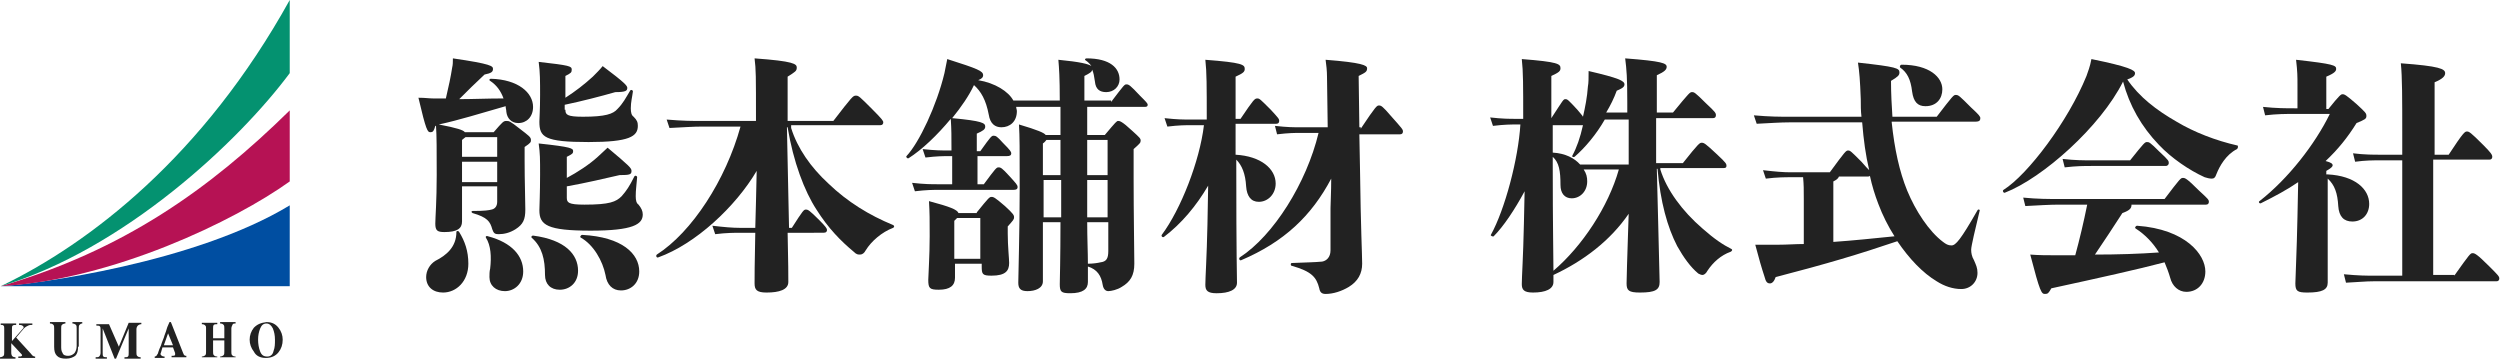 <?xml version="1.0" encoding="utf-8"?>
<!-- Generator: Adobe Illustrator 28.1.0, SVG Export Plug-In . SVG Version: 6.00 Build 0)  -->
<svg version="1.1" id="レイヤー_1" xmlns="http://www.w3.org/2000/svg" xmlns:xlink="http://www.w3.org/1999/xlink" x="0px"
	 y="0px" viewBox="0 0 355.5 51" style="enable-background:new 0 0 355.5 51;" xml:space="preserve">
<style type="text/css">
	.st0{fill:#222222;}
	.st1{fill:#004EA1;}
	.st2{fill:#B61254;}
	.st3{fill:#049270;}
</style>
<g>
	<path class="st0" d="M70.2,18.8c1.3-1.5,1.4-1.6,1.8-1.6c0.4,0,0.5,0,1.9,1.1c1.3,1,1.6,1.2,1.6,1.6c0,0.3,0,0.4-0.9,1v2
		c0,2.9,0.1,5.5,0.1,6.9c0,1.4-0.3,2.1-1.4,2.8c-0.8,0.5-1.6,0.7-2.4,0.7c-0.5,0-0.7-0.1-0.9-0.7c-0.3-1.1-0.7-1.7-2.8-2.3
		C67,30.2,67,30,67.2,30c1.8,0,2.3-0.1,2.7-0.2c0.5-0.1,0.8-0.5,0.8-1.1v-2.2h-5v5c0,1-0.7,1.5-2.5,1.5c-1,0-1.3-0.2-1.3-1.2
		c0-0.8,0.2-3.2,0.2-6.9c0-3.6,0-5.6-0.1-7h-0.1c-0.2,0.7-0.3,0.9-0.7,0.9c-0.4,0-0.6-0.2-1.7-4.9c1,0,1.5,0.1,2.1,0.1
		c0.6,0,1.2,0,1.8,0c0.4-1.7,0.7-3.1,0.9-4.4c0.1-0.4,0.1-0.8,0.1-1.3c5.5,0.8,5.7,1.1,5.7,1.5c0,0.4-0.2,0.6-1.2,0.8
		c-1.3,1.2-2.4,2.3-3.6,3.5c1.9,0,4-0.1,6.3-0.1c-0.4-1.1-1-1.9-1.9-2.5c-0.2-0.1-0.1-0.3,0.1-0.3c3.9,0.1,6,2,6,4
		c0,1.4-0.9,2.3-2.1,2.3c-1,0-1.6-0.7-1.7-1.6c0-0.3-0.1-0.5-0.1-0.8c-3.5,1-6.7,2-9.5,2.6c2.6,0.5,3.5,0.8,3.7,1.1H70.2z M65.3,33
		c0.8,1.3,1.3,2.7,1.3,4.5c0,2.5-1.7,4.1-3.6,4.1c-1.4,0-2.4-0.8-2.4-2.2c0-0.9,0.5-1.8,1.3-2.3c1.6-0.8,3-2,3-4.1
		C64.9,32.8,65.2,32.8,65.3,33z M66.2,19.5c-0.1,0.1-0.3,0.2-0.5,0.4v2.4h5v-2.8H66.2z M70.7,25.8V23h-5v2.9H70.7z M74.4,38.6
		c0,1.8-1.3,2.8-2.6,2.8c-1.3,0-2.2-0.8-2.2-2c0-0.4,0-0.8,0.1-1.2c0.2-1.7,0.1-3.3-0.6-4.4c-0.1-0.2,0.1-0.3,0.3-0.2
		C72.8,34.5,74.4,36.4,74.4,38.6z M82.2,38.5c0,1.7-1.2,2.7-2.6,2.7c-1.3,0-2.1-0.8-2.1-2.1c0-2.2-0.4-4-1.9-5.3
		c-0.1-0.1,0-0.3,0.2-0.3C80.4,34.1,82.2,36.2,82.2,38.5z M80.4,15.6c0,0.7,0.2,1,2.5,1c3.2,0,4.3-0.4,4.9-1.1
		c0.8-0.8,1.2-1.6,1.8-2.6c0.1-0.2,0.4-0.1,0.4,0.1c-0.1,0.8-0.3,1.5-0.3,2.4c0,0.6,0.1,1,0.4,1.2c0.5,0.5,0.6,0.8,0.6,1.3
		c0,1.5-1.2,2.3-7,2.3c-6.3,0-7-0.7-7-2.9c0-0.5,0.1-1.6,0.1-3.8c0-2,0-3.2-0.2-4.7c4.4,0.5,4.7,0.6,4.7,1.1c0,0.4-0.1,0.5-0.9,0.9
		v3.1c1.4-0.9,2.7-1.9,3.9-3c0.6-0.6,1-1,1.4-1.5c3.2,2.4,3.5,2.8,3.5,3.1c0,0.4-0.2,0.6-1.7,0.6c-2.1,0.6-4.8,1.3-7.2,1.8V15.6z
		 M80.6,28.1c0,0.7,0.2,1,2.5,1c3.6,0,4.5-0.4,5.3-1.2c0.7-0.8,1.1-1.4,1.8-2.8c0.1-0.2,0.4-0.1,0.4,0.1c-0.1,1.3-0.2,1.8-0.2,2.7
		c0,0.6,0.1,1,0.4,1.2c0.4,0.5,0.6,0.9,0.6,1.4c0,1.4-1.4,2.3-7.4,2.3c-6.2,0-7.3-0.8-7.3-2.9c0-0.5,0.1-2.4,0.1-5.1
		c0-2.3,0-2.9-0.2-4.4c4.7,0.5,4.9,0.7,4.9,1.1c0,0.3-0.1,0.4-0.9,0.8v3c1.5-0.8,3.2-1.9,4.4-3c0.4-0.4,0.9-0.8,1.4-1.3
		c3.1,2.6,3.4,2.9,3.4,3.3c0,0.5-0.2,0.6-1.7,0.6c-2.2,0.5-4.7,1.1-7.5,1.6V28.1z M90.9,38.6c0,1.7-1.2,2.7-2.6,2.7
		c-1.2,0-2-0.8-2.2-2.2c-0.4-2-1.7-4.3-3.5-5.3c-0.2-0.1,0-0.4,0.2-0.4C88.5,33.7,90.9,36.1,90.9,38.6z"/>
	<path class="st0" d="M112.5,18.2c0.9,2.9,2.8,5.6,5.3,7.9c2.7,2.6,5.8,4.5,9.2,5.9c0.2,0.1,0.2,0.3,0,0.4c-1.6,0.6-3.1,1.9-3.9,3.2
		c-0.2,0.4-0.5,0.6-0.8,0.6c-0.3,0-0.5,0-0.9-0.4c-1.8-1.5-3.6-3.3-5.3-6c-1.7-2.6-3.3-6.8-4.1-11.7h-0.1l0.2,9.6l0.1,4.7h0.4
		c1.6-2.5,1.7-2.6,2-2.6c0.3,0,0.5,0.1,1.9,1.5c0.9,0.9,1.1,1.2,1.1,1.4c0,0.2-0.1,0.4-0.5,0.4H112c0.1,4.1,0.1,6.4,0.1,7
		c0,1.1-1.3,1.5-3.1,1.5c-1.4,0-1.7-0.4-1.7-1.3c0-0.5,0-3,0.1-7.2h-2.1c-0.8,0-2,0-3.6,0.2l-0.4-1.2c1.7,0.2,2.9,0.3,3.9,0.3h2.2
		l0.1-3.7l0.1-4.4c-3,5.1-8.7,10.4-14,12.3c-0.2,0.1-0.4-0.2-0.2-0.4c5-3.2,9.8-10.6,11.9-18.2h-5.5c-1.2,0-2.6,0.1-4.6,0.2
		l-0.4-1.2c2.3,0.2,3.7,0.2,5,0.2h7.7c0-6.7,0-7.2-0.2-8.9c5.6,0.4,6,0.8,6,1.3c0,0.5-0.2,0.6-1.3,1.3v6.3h6.5
		c2.7-3.5,2.8-3.6,3.2-3.6c0.4,0,0.5,0.1,2.3,1.9c1.5,1.5,1.6,1.7,1.6,1.9c0,0.2-0.1,0.4-0.4,0.4H112.5z"/>
	<path class="st0" d="M158,14.5c1.9-2.5,1.9-2.5,2.2-2.5c0.3,0,0.5,0.1,1.9,1.6c0.9,0.9,1.1,1.1,1.1,1.3c0,0.2-0.1,0.3-0.4,0.3h-8.2
		v4h2.5c1.6-1.9,1.7-2,1.9-2s0.5,0,2,1.4c1.1,1,1.2,1.1,1.2,1.4c0,0.3-0.1,0.4-1,1.2v4.3c0,4.6,0.1,10.9,0.1,12
		c0,1.7-0.6,2.6-1.8,3.3c-0.6,0.4-1.5,0.6-1.9,0.6c-0.4,0-0.7-0.3-0.8-0.9c-0.2-1.3-0.8-2.2-2.1-2.6l0,2.2c0,1-0.7,1.6-2.5,1.6
		c-1.3,0-1.5-0.2-1.5-1.3c0-0.3,0.1-3.9,0.1-8.8h-2.5V40c0,1-1.1,1.4-2.2,1.4c-1,0-1.3-0.4-1.3-1.2c0-0.6,0.2-7.9,0.2-13.4
		c0-5.9,0-7.2-0.1-9.1c2.7,0.8,3.6,1.2,3.8,1.5h2.1v-4h-6.3c0,0.2,0.1,0.4,0.1,0.6c0,1.5-1,2.3-2.2,2.3c-0.9,0-1.6-0.5-1.8-1.8
		c-0.4-2.1-1.1-3.3-2.1-4.2c-0.7,1.5-1.8,3.1-3.1,4.7c4.3,0.4,4.7,0.7,4.7,1.2c0,0.4-0.3,0.6-1.2,1v2.5h0.5c1.5-2.1,1.6-2.2,1.9-2.2
		c0.3,0,0.5,0.1,1.3,1c1.1,1.1,1.2,1.3,1.2,1.5c0,0.3-0.2,0.4-0.6,0.4H139v4h0.9c1.7-2.3,1.8-2.4,2.1-2.4c0.3,0,0.5,0.1,1.5,1.2
		c1,1.1,1.2,1.3,1.2,1.6c0,0.3-0.2,0.4-0.6,0.4h-10.5c-1,0-1.8,0-3.5,0.2l-0.4-1.2c1.8,0.2,2.7,0.2,3.8,0.2h1.9v-4h-0.3
		c-1,0-1.8,0-3.5,0.2l-0.4-1.2c1.8,0.2,2.7,0.2,3.8,0.2h0.3c0-2,0-3-0.1-4.5c-1.9,2.3-4.1,4.4-6,5.6c-0.2,0.1-0.4-0.2-0.3-0.3
		c1.8-1.9,4.3-7.2,5.4-11.8c0.1-0.4,0.2-1.1,0.4-2c4.4,1.4,5.1,1.7,5.1,2.3c0,0.3-0.2,0.5-0.7,0.7c2.4,0.4,4.3,1.6,5,2.9h6.6
		c0-3.3-0.1-4.6-0.2-5.8c3.1,0.3,4.3,0.6,4.7,0.9c-0.2-0.3-0.5-0.6-0.8-0.8c-0.2-0.1-0.1-0.3,0.1-0.3c3.4,0,4.7,1.4,4.7,3
		c0,1-0.8,1.8-1.9,1.8c-0.9,0-1.5-0.4-1.6-1.5c-0.1-0.7-0.2-1.3-0.4-1.7c0,0.3-0.3,0.5-1.1,0.9v3.5H158z M138.9,30.2
		c1.7-2.1,1.8-2.2,2.1-2.2c0.3,0,0.5,0.1,1.9,1.3c1.2,1.1,1.3,1.3,1.3,1.6c0,0.3-0.1,0.4-0.9,1.3v1c0,1.8,0.2,3.6,0.2,4.2
		c0,1.1-0.5,1.8-2.5,1.8c-1.3,0-1.4-0.2-1.4-1.3v-0.4h-3.8v2c0,1.1-0.7,1.7-2.3,1.7c-1.3,0-1.5-0.2-1.5-1.4c0-0.6,0.2-3.4,0.2-6.2
		c0-2.4,0-3.3-0.1-5c3,0.8,4,1.2,4.2,1.7H138.9z M139.4,36.7V31h-3.3c-0.1,0.1-0.2,0.2-0.4,0.4v5.4H139.4z M150.9,19.9h-2.1
		c-0.1,0.1-0.2,0.3-0.5,0.5v4.5h2.5V19.9z M150.9,30.9l0-5.3h-2.5v5.3H150.9z M154.6,19.9v5h2.9v-5H154.6z M154.6,30.9h2.9v-5.3
		h-2.9L154.6,30.9z M154.6,31.6c0,2.3,0.1,4.3,0.1,5.9c0.7,0,1.4-0.1,1.8-0.2c0.8-0.1,1.1-0.5,1.1-1.6v-4.1H154.6z"/>
	<path class="st0" d="M175.8,23.4c0,13.4,0.1,15.9,0.1,16.8c0,1-1.1,1.5-2.9,1.5c-1.3,0-1.6-0.4-1.6-1.2c0-1,0.2-3.9,0.3-8.6
		l0.1-5.5c-1.7,2.9-3.8,5.4-6.3,7.3c-0.2,0.1-0.4-0.1-0.3-0.3c2.7-3.6,5.4-10.5,6-15.6h-1.7c-1,0-1.8,0-3.5,0.2l-0.4-1.2
		c1.8,0.2,2.7,0.2,3.8,0.2h2.2c0-4.8,0-6.7-0.2-8.5c5.3,0.4,5.6,0.7,5.6,1.3c0,0.4-0.2,0.6-1.3,1.1v6h0.7c1.9-2.8,2-2.9,2.4-2.9
		c0.3,0,0.4,0.1,1.9,1.6c1.1,1.2,1.2,1.3,1.2,1.6c0,0.2-0.1,0.4-0.4,0.4h-5.8V22c3.6,0.2,5.7,2,5.7,4.1c0,1.5-1.1,2.6-2.4,2.6
		c-1.1,0-1.7-0.8-1.8-2.2c-0.1-1.8-0.6-3-1.4-3.8V23.4z M193.5,18.3c2.2-3.3,2.3-3.3,2.6-3.3c0.3,0,0.5,0.1,1.7,1.5
		c1.6,1.8,1.7,1.9,1.7,2.2c0,0.2-0.1,0.4-0.4,0.4h-5.8l0.1,5.3c0.1,8,0.3,11.8,0.3,13.1c0,1.4-0.6,2.5-1.9,3.3c-1,0.6-2.2,1-3.3,1
		c-0.5,0-0.8-0.2-0.9-0.8c-0.4-1.6-1.1-2.4-3.9-3.2c-0.2,0-0.2-0.4,0-0.4c2.4-0.1,3.2-0.1,4.3-0.2c0.6-0.1,1.2-0.6,1.2-1.6l0-6
		c0-0.7,0.1-2.3,0.1-4.2c-2.8,5.3-6.7,9-12.8,11.6c-0.2,0.1-0.4-0.2-0.2-0.4c4.8-3.1,9.5-10.6,11.2-17.7H185c-0.9,0-1.7,0-3.4,0.2
		l-0.3-1.2c1.8,0.2,2.6,0.2,3.7,0.2h3.8l-0.1-7.2c0-0.8-0.1-1.7-0.2-2.4c5.2,0.4,5.9,0.8,5.9,1.2c0,0.5-0.2,0.6-1.2,1.1l0.1,7.3
		H193.5z"/>
	<path class="st0" d="M236.1,24.1c0.9,2.9,3.1,5.9,6,8.4c1.7,1.5,2.9,2.3,4.1,2.9c0.2,0.1,0.1,0.3-0.1,0.4c-1.4,0.5-2.5,1.5-3.3,2.7
		c-0.2,0.4-0.5,0.6-0.7,0.6c-0.2,0-0.4-0.1-0.6-0.2c-1.1-0.9-2.1-2.3-3-3.9c-1.4-2.7-2.4-6.3-2.8-11h-0.1l0.2,7.9
		c0.1,5,0.2,7.3,0.2,8.2c0,1.1-0.6,1.5-2.8,1.5c-1.6,0-1.9-0.3-1.9-1.3c0-1,0.1-3.5,0.2-6.9l0.1-3c-2.6,3.8-6.4,6.7-10.7,8.7l0,1
		c0,1-1.1,1.5-2.9,1.5c-1.3,0-1.6-0.4-1.6-1.2c0-1,0.2-3.9,0.3-8.6l0.1-4.6c-1.4,2.6-3,5-4.4,6.4c-0.1,0.1-0.5-0.1-0.4-0.2
		c2-3.6,3.9-10.8,4.2-15.7h-0.4c-1,0-1.8,0-3.5,0.2l-0.4-1.2c1.8,0.2,2.7,0.2,3.8,0.2h0.9c0-4.8,0-6.7-0.2-8.5
		c5.2,0.4,5.5,0.7,5.5,1.3c0,0.4-0.2,0.6-1.3,1.1v6c1.7-2.6,1.7-2.7,2-2.7c0.3,0,0.4,0.1,1.7,1.5c0.4,0.5,0.7,0.8,0.8,1
		c0.3-1.3,0.6-2.8,0.7-4.3c0.1-0.5,0.1-1.2,0.1-2.2c4.3,1,5.1,1.4,5.1,1.9c0,0.4-0.4,0.6-1.1,0.9c-0.4,1.1-0.9,2.1-1.5,3.1h3v-1.4
		c0-3.6-0.1-4.7-0.3-6.3c5.3,0.4,5.9,0.7,5.9,1.2c0,0.4-0.3,0.7-1.4,1.2v5.3h2.3c2.3-2.8,2.4-2.9,2.7-2.9c0.3,0,0.4,0,2,1.6
		c1.4,1.3,1.4,1.4,1.4,1.7c0,0.2-0.1,0.4-0.4,0.4h-8.1v6.4h3.8c2.3-2.9,2.4-2.9,2.7-2.9c0.3,0,0.5,0.1,2.1,1.6
		c1.4,1.3,1.4,1.4,1.4,1.7c0,0.2-0.1,0.3-0.4,0.3H236.1z M220.8,17.8v3.9c1.8,0.1,3.1,0.8,3.9,1.7h6.9V17h-3.4
		c-1.2,2.1-2.8,4-4.3,5.3c-0.2,0.1-0.4,0-0.3-0.2c0.6-1.1,1.1-2.5,1.5-4.3H220.8z M220.8,23.4c0,9,0.1,13.1,0.1,15.1
		c4.1-3.5,7.8-9.1,9.3-14.4h-5c0.4,0.6,0.5,1.1,0.5,1.7c0,1.4-1,2.4-2.2,2.4c-1,0-1.6-0.7-1.6-1.9c0-2-0.2-3.2-1.1-4V23.4z"/>
	<path class="st0" d="M269,17.4c0.4,3.8,1.1,7,2.2,9.7c1.2,2.9,3.1,5.8,5.1,7.3c0.4,0.3,0.7,0.5,1.2,0.5c0.6,0,1.3-0.8,3.7-5
		c0.1-0.2,0.4-0.1,0.3,0.1c-0.6,2.5-1.2,5-1.2,5.5c0,0.5,0.1,1,0.4,1.5c0.3,0.7,0.5,1.1,0.5,1.8c0,1.3-1,2.3-2.3,2.3
		c-1.2,0-2.4-0.4-3.5-1.1c-2-1.2-3.9-3.2-5.6-5.7c-5.6,1.9-10,3.2-17.3,5.1c-0.2,0.6-0.5,0.9-0.8,0.9c-0.4,0-0.6-0.2-0.8-1
		c-0.4-1.2-0.8-2.6-1.3-4.5c1.2,0,2,0,3.2,0c1.3,0,2.5-0.1,3.7-0.1v-6.4c0-1.4,0-2-0.1-3.1h-1.7c-0.8,0-2,0-3.6,0.2l-0.4-1.2
		c1.7,0.2,2.9,0.3,3.9,0.3h5.6c2.2-3,2.3-3.1,2.6-3.1c0.3,0,0.4,0.1,1.9,1.6c0.5,0.6,0.9,1,1.1,1.2c-0.5-2.1-0.8-4.3-1-6.8h-10.4
		c-1.2,0-2.6,0.1-4.6,0.2l-0.4-1.2c2.3,0.2,3.7,0.2,5,0.2h10.3c-0.1-0.8-0.1-1.7-0.1-2.5c-0.1-2.7-0.2-3.9-0.4-5.2
		c5.5,0.6,5.9,0.8,5.9,1.4c0,0.4-0.2,0.6-1.2,1.2c0,1.8,0.1,3.6,0.2,5.1h6.3c2.3-3,2.4-3.1,2.7-3.1c0.4,0,0.5,0.1,2.2,1.8
		c1.2,1.1,1.3,1.3,1.3,1.5c0,0.3-0.1,0.5-0.7,0.5H269z M260.7,34.4c2.9-0.2,5.7-0.5,8.7-0.8c-0.9-1.4-1.7-3-2.3-4.6
		c-0.5-1.3-0.9-2.6-1.2-4c-0.1,0.1-0.1,0.1-0.3,0.1h-4.1c-0.1,0.3-0.4,0.5-0.8,0.7V34.4z M270.4,9.2c4,0,5.8,1.8,5.8,3.5
		c0,1.3-0.8,2.4-2.4,2.4c-1.1,0-1.7-0.6-1.9-2.1c-0.2-1.7-0.7-2.7-1.7-3.4C270.1,9.5,270.2,9.2,270.4,9.2z"/>
	<path class="st0" d="M318.1,21.2c-1.6,0.8-2.5,2.5-2.9,3.5c-0.2,0.6-0.4,0.7-0.7,0.7c-0.3,0-0.7-0.1-1-0.2c-2.2-1-4.7-2.7-6.5-4.6
		c-2.5-2.6-4.2-5.6-5.1-9c-3.2,6.4-11.4,13.7-16.8,15.8c-0.2,0.1-0.4-0.3-0.2-0.4c3.5-2.2,9.2-9.8,11.8-16.2
		c0.2-0.6,0.5-1.3,0.7-2.4c5.4,1.1,6.2,1.6,6.2,2c0,0.4-0.3,0.6-1.1,0.9c1.7,2.5,4.2,4.4,7,6c2.5,1.5,5.6,2.7,8.7,3.4
		C318.3,20.9,318.2,21.1,318.1,21.2z M307.8,28.3c2.2-2.9,2.3-3,2.6-3c0.3,0,0.5,0,2.3,1.8c1.3,1.2,1.4,1.3,1.4,1.6
		c0,0.2-0.1,0.4-0.4,0.4h-10.6c0,0.5-0.2,0.8-1.3,1.2c-1.3,2-2.6,4-3.9,5.9c3.2,0,6.3-0.1,9.1-0.3c-0.8-1.3-1.9-2.5-3.3-3.4
		c-0.2-0.1,0-0.4,0.2-0.4c6.9,0.5,9.7,4.1,9.7,6.5c0,1.7-1.1,2.9-2.7,2.9c-1.1,0-2-0.8-2.3-2c-0.2-0.7-0.5-1.5-0.8-2.2
		c-3.8,1-9.2,2.2-16.1,3.7c-0.4,0.7-0.5,0.8-0.9,0.8c-0.5,0-0.7-0.2-2.1-5.6c1.2,0.1,2.5,0.1,3.6,0.1h2.8c0.6-2.2,1.2-4.7,1.7-7.2
		h-4c-1.3,0-2.9,0.1-4.8,0.2l-0.3-1.2c2,0.2,3.7,0.2,5.1,0.2H307.8z M297.4,23.6c-1,0-2.1,0-3.8,0.2l-0.3-1.2c1.8,0.2,3,0.2,4.1,0.2
		h5.5c2-2.5,2.1-2.6,2.4-2.6s0.4,0,1.8,1.4c1.3,1.2,1.3,1.3,1.3,1.6c0,0.2-0.2,0.4-0.4,0.4H297.4z"/>
	<path class="st0" d="M331,24.8c3.9,0.2,5.9,2.1,5.9,4.2c0,1.4-0.9,2.5-2.4,2.5c-1.2,0-1.9-0.7-2-2.2c-0.1-1.8-0.5-3-1.5-3.9v2.6
		c0,4.7,0,9.6,0,12.2c0,1-0.8,1.4-2.9,1.4c-1.4,0-1.7-0.2-1.7-1.3c0-0.7,0.2-4.5,0.3-9.5l0.1-4.9c-1.6,1.1-3.3,2-5.3,3
		c-0.2,0.1-0.4-0.2-0.2-0.3c4.1-3.2,7.9-8.1,10-12.4h-5c-1.3,0-2.5,0-4.2,0.2l-0.3-1.2c1.9,0.2,3.3,0.2,4.5,0.2h0.4v-3.4
		c0-1.1,0-1.8-0.2-3.5c5.4,0.6,5.7,0.8,5.7,1.3c0,0.3-0.2,0.6-1.4,1.1v4.6h0.3c1.6-2,1.8-2.1,2-2.1c0.3,0,0.5,0.1,2,1.4
		c1.3,1.2,1.4,1.3,1.4,1.7c0,0.4-0.2,0.5-1.4,1c-1.3,2.1-2.7,3.8-4.4,5.4c0.8,0.2,1,0.4,1,0.6c0,0.2-0.2,0.4-0.9,0.8V24.8z
		 M349,39.2c2.2-3.1,2.3-3.2,2.6-3.2c0.3,0,0.6,0.1,2.4,1.9c1.2,1.2,1.4,1.4,1.4,1.7c0,0.2-0.1,0.4-0.4,0.4h-17.5
		c-1.1,0-1.9,0.1-3.9,0.2l-0.3-1.2c2.2,0.2,3.1,0.2,4.3,0.2h4V22.8h-3.1c-1.1,0-2.1,0-3.6,0.2l-0.3-1.2c1.6,0.2,2.9,0.2,3.9,0.2h3.1
		v-2.6c0-5.6,0-8.4-0.2-10.4c5.5,0.4,6.3,0.8,6.3,1.4c0,0.4-0.3,0.8-1.5,1.3v10.3h2c2.1-3.2,2.3-3.3,2.6-3.3c0.3,0,0.5,0.1,2.3,1.9
		c1.1,1.1,1.3,1.4,1.3,1.7c0,0.2-0.1,0.4-0.4,0.4h-8v16.4H349z"/>
</g>
<g>
	<path class="st0" d="M4.4,50.3c0.1,0.1,0.2,0.3,0.3,0.3c0.1,0.1,0.2,0.1,0.3,0.1c0,0,0,0.1,0,0.1c0,0,0,0.1,0,0.1H2.6v-0.2
		c0.3,0,0.4,0,0.5-0.1c0.1-0.1,0-0.2-0.1-0.3l-1.4-1.5l0,0v1.3c0,0.2,0,0.3,0.1,0.5c0.1,0.1,0.2,0.2,0.5,0.2v0.2H0v-0.2
		c0.2,0,0.4-0.1,0.5-0.2c0.1-0.1,0.1-0.3,0.1-0.5v-3.4c0-0.2,0-0.3-0.1-0.4c-0.1-0.1-0.2-0.1-0.4-0.1v-0.2h2.2v0.2
		c-0.2,0-0.4,0-0.5,0.1c-0.1,0.1-0.1,0.2-0.1,0.5v1.7l1.5-1.7c0.2-0.2,0.2-0.3,0.1-0.4c-0.1-0.1-0.2-0.2-0.6-0.2v-0.2h1.9v0.2
		c-0.2,0-0.4,0-0.6,0.1c-0.2,0.1-0.4,0.2-0.6,0.4L2.3,48L4.4,50.3z"/>
	<path class="st0" d="M11.1,49.3c0,0.6-0.1,1-0.4,1.3C10.4,50.8,10,51,9.4,51c-0.6,0-1-0.1-1.3-0.4c-0.3-0.3-0.4-0.7-0.4-1.3v-2.6
		c0-0.2,0-0.4-0.1-0.5c-0.1-0.1-0.2-0.2-0.5-0.2v-0.2h2.2v0.2c-0.2,0-0.4,0.1-0.5,0.2c-0.1,0.1-0.1,0.3-0.1,0.5v2.5
		c0,0.4,0,0.7,0.2,1c0.1,0.3,0.4,0.4,0.8,0.4c0.4,0,0.7-0.2,0.9-0.4c0.2-0.3,0.3-0.6,0.3-1v-2.5c0-0.2,0-0.4-0.1-0.5
		c-0.1-0.1-0.3-0.2-0.5-0.2v-0.2h1.4v0.2c-0.2,0-0.3,0.1-0.4,0.2c-0.1,0.1-0.1,0.3-0.1,0.5V49.3z"/>
	<path class="st0" d="M16.9,49.3l1.4-3.4h1.8v0.2c-0.2,0-0.4,0.1-0.5,0.2c-0.1,0.1-0.2,0.3-0.2,0.5v3.3c0,0.2,0,0.4,0.1,0.5
		c0.1,0.1,0.2,0.2,0.5,0.2v0.2h-2.3v-0.2c0.2,0,0.4,0,0.5-0.1c0.1-0.1,0.1-0.3,0.1-0.5v-3.5l-1.8,4.3h-0.2l-1.7-4.3v3.5
		c0,0.2,0,0.4,0.1,0.5c0.1,0.1,0.3,0.1,0.5,0.1v0.2h-1.6v-0.2c0.2,0,0.4,0,0.5-0.1c0.1-0.1,0.2-0.3,0.2-0.5v-3.3
		c0-0.2,0-0.4-0.1-0.5c-0.1-0.1-0.3-0.1-0.5-0.1v-0.2h1.8L16.9,49.3z"/>
	<path class="st0" d="M24.9,50.2l-0.3-0.8h-1.5l-0.2,0.7c-0.1,0.2-0.1,0.3,0,0.4c0.1,0.1,0.2,0.2,0.5,0.2c0,0,0,0.1,0,0.1
		c0,0,0,0.1,0,0.1H22v-0.2c0.1,0,0.3-0.1,0.3-0.2c0.1-0.1,0.2-0.3,0.2-0.4c0.1-0.3,0.2-0.6,0.4-1c0.1-0.4,0.3-0.8,0.4-1.1
		c0.1-0.4,0.3-0.8,0.4-1.2c0.1-0.4,0.3-0.7,0.4-1h0.2l1.7,4.3c0.1,0.2,0.1,0.3,0.2,0.4c0.1,0.1,0.2,0.1,0.3,0.1v0.2h-2.1v-0.2
		c0.2,0,0.4,0,0.5-0.1C24.9,50.5,24.9,50.4,24.9,50.2z M23.9,47.4l-0.6,1.7h1.3L23.9,47.4z"/>
	<path class="st0" d="M32.9,46.7V50c0,0.2,0,0.4,0.1,0.5c0.1,0.1,0.2,0.2,0.5,0.2v0.1h-2.2v-0.1c0.2,0,0.4-0.1,0.5-0.2
		c0.1-0.1,0.1-0.3,0.1-0.5v-1.6h-1.6V50c0,0.2,0,0.4,0.1,0.5c0.1,0.1,0.2,0.2,0.5,0.2v0.1h-2.2v-0.1c0.2,0,0.4-0.1,0.5-0.2
		c0.1-0.1,0.1-0.3,0.1-0.5v-3.3c0-0.2,0-0.3-0.1-0.4c-0.1-0.1-0.2-0.2-0.5-0.2v-0.2h2.2v0.2c-0.2,0-0.4,0-0.5,0.1
		c-0.1,0.1-0.1,0.3-0.1,0.5v1.4h1.6v-1.4c0-0.2,0-0.4-0.1-0.5c-0.1-0.1-0.2-0.2-0.5-0.2v-0.2h2.2v0.2c-0.2,0-0.3,0-0.4,0.1
		C33,46.3,32.9,46.5,32.9,46.7z"/>
	<path class="st0" d="M37.9,45.8c0.8,0,1.3,0.3,1.7,0.8c0.4,0.5,0.6,1.1,0.6,1.7c0,0.7-0.2,1.3-0.6,1.8c-0.4,0.5-1,0.8-1.8,0.8
		c-0.8,0-1.4-0.3-1.7-0.9c-0.4-0.5-0.6-1.1-0.6-1.7c0-0.6,0.2-1.2,0.6-1.7C36.6,46.1,37.1,45.9,37.9,45.8z M36.7,48.3
		c0,0.6,0.1,1.2,0.3,1.7c0.2,0.5,0.5,0.7,1,0.7c0.5,0,0.8-0.3,0.9-0.8c0.2-0.5,0.2-1,0.2-1.6c0-0.6-0.1-1.1-0.3-1.6
		c-0.2-0.4-0.5-0.7-0.9-0.7c-0.4,0-0.7,0.2-0.9,0.7C36.8,47.2,36.7,47.7,36.7,48.3z"/>
	<path class="st1" d="M41.2,29.2C27.7,37.4,5,40.4,0.1,40.7h41.1V29.2z"/>
	<path class="st2" d="M41.2,15.7c-11.5,11.3-23.7,19.9-41.1,25c15.9-0.9,33.3-9.3,41.1-14.9V15.7z"/>
	<path class="st3" d="M41.2,10.4V0C28.9,22.2,12.8,34.6,0.1,40.7C17.6,35.5,34,20.1,41.2,10.4z"/>
</g>
</svg>
